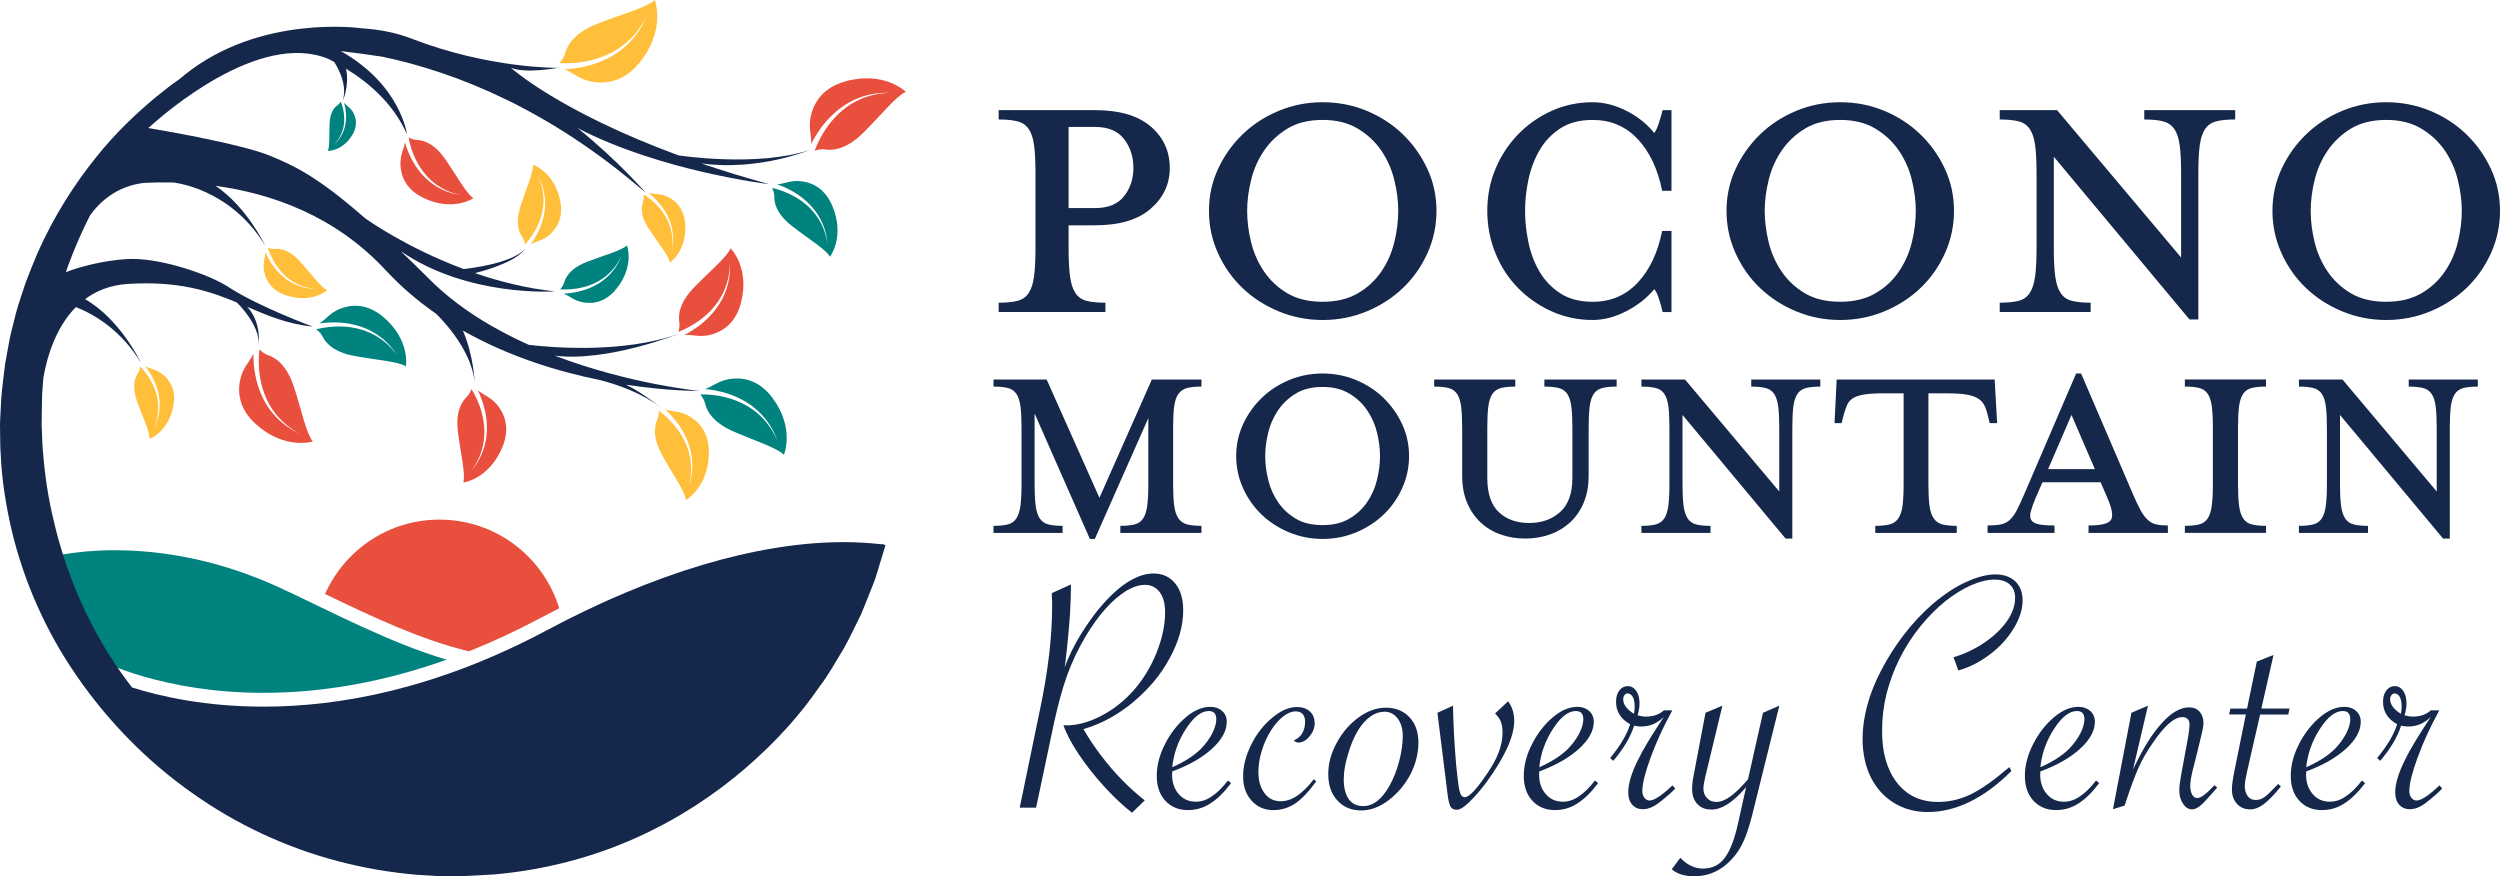 <?xml version="1.0" encoding="utf-8"?>
<!-- Generator: Adobe Illustrator 21.0.0, SVG Export Plug-In . SVG Version: 6.00 Build 0)  -->
<svg version="1.1" id="Layer_1" xmlns="http://www.w3.org/2000/svg" xmlns:xlink="http://www.w3.org/1999/xlink" x="0px" y="0px"
	 viewBox="0 0 171.182 60" style="enable-background:new 0 0 171.182 60;" xml:space="preserve">
<style type="text/css">
	.st0{fill:#15284B;}
	.st1{fill:#00837E;}
	.st2{fill:#E94F3D;}
	.st3{fill:#FFBF3B;}
</style>
<g>
	<g>
		<g>
			<path class="st0" d="M73.266,18.908c0.064,0.49,0.186,0.873,0.367,1.149
				c0.181,0.276,0.436,0.458,0.766,0.542c0.33,0.085,0.761,0.128,1.293,0.128
				v0.638h-7.311v-0.638c0.532,0,0.963-0.043,1.293-0.128
				c0.33-0.085,0.585-0.266,0.766-0.542c0.181-0.276,0.303-0.66,0.367-1.149
				c0.064-0.49,0.096-1.128,0.096-1.916v-5.108c0-0.808-0.032-1.452-0.096-1.931
				c-0.064-0.479-0.187-0.851-0.367-1.117c-0.181-0.266-0.436-0.441-0.766-0.527
				c-0.33-0.085-0.761-0.128-1.293-0.128V7.542h6.608
				c1.66,0,2.927,0.372,3.8,1.117c0.872,0.745,1.309,1.692,1.309,2.841
				c0,1.107-0.436,2.038-1.309,2.794c-0.873,0.756-2.139,1.133-3.8,1.133h-1.819
				v1.565C73.17,17.78,73.202,18.419,73.266,18.908z M76.969,9.522
				c-0.426-0.554-1.085-0.83-1.98-0.83h-1.819v5.555h1.819
				c0.894,0,1.554-0.272,1.98-0.815c0.425-0.542,0.638-1.186,0.638-1.931
				C77.608,10.735,77.395,10.076,76.969,9.522z"/>
			<path class="st0" d="M97.737,17.344c-0.415,0.916-0.973,1.708-1.676,2.379
				c-0.702,0.67-1.527,1.203-2.474,1.597c-0.947,0.393-1.953,0.591-3.017,0.591
				c-1.065,0-2.07-0.198-3.017-0.591c-0.947-0.394-1.772-0.926-2.474-1.597
				c-0.702-0.67-1.261-1.463-1.676-2.379c-0.415-0.915-0.622-1.884-0.622-2.905
				s0.208-1.979,0.622-2.873c0.415-0.894,0.974-1.681,1.676-2.362
				c0.702-0.681,1.527-1.218,2.474-1.613C88.499,7.197,89.505,7,90.57,7
				c1.064,0,2.07,0.197,3.017,0.59c0.947,0.395,1.772,0.932,2.474,1.613
				c0.703,0.681,1.261,1.468,1.676,2.362c0.415,0.894,0.623,1.852,0.623,2.873
				S98.152,16.429,97.737,17.344z M95.47,12.315
				c-0.181-0.734-0.479-1.405-0.894-2.011c-0.415-0.606-0.953-1.107-1.612-1.501
				c-0.66-0.394-1.458-0.591-2.395-0.591c-0.958,0-1.762,0.197-2.411,0.591
				c-0.649,0.394-1.181,0.894-1.596,1.501c-0.415,0.606-0.713,1.277-0.894,2.011
				c-0.181,0.734-0.272,1.442-0.272,2.123c0,0.702,0.09,1.421,0.272,2.155
				c0.181,0.734,0.479,1.405,0.894,2.011s0.947,1.102,1.596,1.485
				c0.649,0.382,1.453,0.574,2.411,0.574c0.936,0,1.734-0.192,2.395-0.574
				c0.659-0.383,1.197-0.879,1.612-1.485c0.415-0.606,0.713-1.277,0.894-2.011
				c0.181-0.734,0.271-1.453,0.271-2.155
				C95.741,13.757,95.651,13.049,95.47,12.315z"/>
			<path class="st0" d="M113.844,21.366c-0.064-0.298-0.149-0.606-0.256-0.925
				c-0.107-0.32-0.213-0.532-0.319-0.639c-0.49,0.596-1.123,1.097-1.9,1.501
				c-0.777,0.404-1.548,0.607-2.315,0.607c-1.001,0-1.937-0.198-2.809-0.591
				c-0.873-0.394-1.639-0.926-2.299-1.597c-0.66-0.67-1.176-1.463-1.548-2.379
				c-0.372-0.915-0.559-1.884-0.559-2.905s0.186-1.979,0.559-2.873
				c0.372-0.894,0.889-1.681,1.548-2.362c0.66-0.681,1.426-1.218,2.299-1.613
				C107.117,7.197,108.054,7,109.054,7c0.766,0,1.538,0.197,2.315,0.59
				c0.777,0.395,1.41,0.9,1.9,1.517c0.106-0.128,0.213-0.356,0.319-0.687
				c0.106-0.33,0.192-0.623,0.256-0.878h0.606v5.523h-0.638
				c-0.298-1.49-0.857-2.671-1.676-3.544c-0.82-0.873-1.846-1.309-3.081-1.309
				c-0.894,0-1.639,0.197-2.235,0.591c-0.596,0.394-1.07,0.899-1.421,1.516
				c-0.351,0.618-0.601,1.288-0.75,2.012c-0.149,0.724-0.223,1.426-0.223,2.107
				c0,0.682,0.074,1.389,0.223,2.123c0.149,0.734,0.399,1.405,0.75,2.011
				c0.351,0.607,0.825,1.107,1.421,1.501c0.595,0.394,1.341,0.591,2.235,0.591
				c1.234,0,2.261-0.436,3.081-1.309c0.819-0.873,1.378-2.054,1.676-3.544h0.638
				v5.555H113.844z"/>
			<path class="st0" d="M133.175,17.344c-0.415,0.916-0.973,1.708-1.675,2.379
				c-0.702,0.67-1.528,1.203-2.475,1.597c-0.948,0.393-1.954,0.591-3.017,0.591
				c-1.065,0-2.07-0.198-3.017-0.591c-0.947-0.394-1.772-0.926-2.474-1.597
				c-0.702-0.67-1.261-1.463-1.676-2.379c-0.415-0.915-0.622-1.884-0.622-2.905
				s0.208-1.979,0.622-2.873c0.415-0.894,0.974-1.681,1.676-2.362
				c0.702-0.681,1.527-1.218,2.474-1.613C123.937,7.197,124.943,7,126.007,7
				c1.064,0,2.07,0.197,3.017,0.59c0.947,0.395,1.772,0.932,2.475,1.613
				c0.702,0.681,1.26,1.468,1.675,2.362c0.415,0.894,0.622,1.852,0.622,2.873
				S133.59,16.429,133.175,17.344z M130.909,12.315
				c-0.182-0.734-0.479-1.405-0.894-2.011c-0.415-0.606-0.953-1.107-1.612-1.501
				c-0.66-0.394-1.458-0.591-2.395-0.591c-0.958,0-1.762,0.197-2.411,0.591
				c-0.649,0.394-1.181,0.894-1.596,1.501c-0.415,0.606-0.713,1.277-0.894,2.011
				c-0.181,0.734-0.272,1.442-0.272,2.123c0,0.702,0.09,1.421,0.272,2.155
				c0.181,0.734,0.479,1.405,0.894,2.011s0.947,1.102,1.596,1.485
				c0.649,0.382,1.453,0.574,2.411,0.574c0.937,0,1.735-0.192,2.395-0.574
				c0.66-0.383,1.197-0.879,1.612-1.485s0.712-1.277,0.894-2.011
				c0.18-0.734,0.271-1.453,0.271-2.155
				C131.179,13.757,131.089,13.049,130.909,12.315z"/>
			<path class="st0" d="M139.352,9.953c-0.064-0.479-0.186-0.851-0.367-1.117
				c-0.181-0.266-0.436-0.441-0.766-0.527c-0.331-0.085-0.761-0.128-1.293-0.128
				V7.542h3.927l8.493,10.089v-5.747c0-0.808-0.032-1.452-0.096-1.931
				c-0.064-0.479-0.186-0.851-0.368-1.117c-0.18-0.266-0.436-0.441-0.765-0.527
				c-0.331-0.085-0.761-0.128-1.293-0.128V7.542h6.226v0.638
				c-0.532,0-0.964,0.043-1.293,0.128c-0.331,0.085-0.586,0.261-0.766,0.527
				c-0.181,0.267-0.304,0.638-0.368,1.117c-0.064,0.479-0.096,1.123-0.096,1.931
				v9.993h-0.606l-9.29-11.143v6.258c0,0.788,0.032,1.426,0.095,1.916
				c0.064,0.49,0.186,0.873,0.368,1.149c0.181,0.276,0.436,0.458,0.766,0.542
				c0.33,0.085,0.761,0.128,1.293,0.128v0.638h-6.226v-0.638
				c0.532,0,0.962-0.043,1.293-0.128c0.33-0.085,0.585-0.266,0.766-0.542
				c0.18-0.276,0.303-0.66,0.367-1.149c0.064-0.49,0.096-1.128,0.096-1.916
				v-5.108C139.448,11.076,139.416,10.432,139.352,9.953z"/>
			<path class="st0" d="M170.56,17.344c-0.415,0.916-0.974,1.708-1.676,2.379
				c-0.702,0.67-1.528,1.203-2.475,1.597c-0.948,0.393-1.953,0.591-3.017,0.591
				c-1.065,0-2.07-0.198-3.017-0.591c-0.948-0.394-1.772-0.926-2.475-1.597
				c-0.702-0.67-1.261-1.463-1.676-2.379c-0.415-0.915-0.623-1.884-0.623-2.905
				s0.208-1.979,0.623-2.873s0.974-1.681,1.676-2.362
				c0.702-0.681,1.527-1.218,2.475-1.613C161.323,7.197,162.328,7,163.393,7
				c1.064,0,2.069,0.197,3.017,0.59c0.947,0.395,1.772,0.932,2.475,1.613
				c0.702,0.681,1.261,1.468,1.676,2.362c0.414,0.894,0.622,1.852,0.622,2.873
				S170.975,16.429,170.56,17.344z M168.293,12.315
				c-0.181-0.734-0.479-1.405-0.894-2.011c-0.415-0.606-0.953-1.107-1.612-1.501
				c-0.66-0.394-1.458-0.591-2.394-0.591c-0.957,0-1.762,0.197-2.411,0.591
				c-0.65,0.394-1.181,0.894-1.597,1.501c-0.414,0.606-0.713,1.277-0.893,2.011
				c-0.181,0.734-0.272,1.442-0.272,2.123c0,0.702,0.09,1.421,0.272,2.155
				c0.181,0.734,0.479,1.405,0.893,2.011c0.415,0.606,0.947,1.102,1.597,1.485
				c0.649,0.382,1.453,0.574,2.411,0.574c0.936,0,1.734-0.192,2.394-0.574
				c0.66-0.383,1.197-0.879,1.612-1.485s0.713-1.277,0.894-2.011
				c0.18-0.734,0.272-1.453,0.272-2.155
				C168.565,13.757,168.474,13.049,168.293,12.315z"/>
			<path class="st0" d="M70.842,33.166c0,0.598,0.024,1.083,0.073,1.456
				c0.048,0.372,0.142,0.663,0.279,0.873s0.331,0.348,0.582,0.412
				c0.251,0.065,0.578,0.098,0.983,0.098v0.485h-4.73v-0.485
				c0.404,0,0.731-0.033,0.983-0.098c0.25-0.064,0.444-0.202,0.582-0.412
				c0.137-0.21,0.23-0.501,0.279-0.873c0.048-0.372,0.073-0.857,0.073-1.456
				v-3.882c0-0.614-0.024-1.104-0.073-1.467c-0.049-0.364-0.142-0.647-0.279-0.849
				c-0.138-0.202-0.332-0.336-0.582-0.4c-0.251-0.064-0.578-0.097-0.983-0.097
				v-0.485h3.638l3.614,8.101l3.59-8.101h3.396v0.485
				c-0.404,0-0.732,0.033-0.982,0.097c-0.251,0.065-0.449,0.199-0.594,0.4
				c-0.146,0.203-0.242,0.485-0.291,0.849c-0.049,0.363-0.073,0.853-0.073,1.467
				v3.882c0,0.598,0.024,1.083,0.073,1.456c0.048,0.372,0.145,0.663,0.291,0.873
				c0.146,0.21,0.343,0.348,0.594,0.412c0.25,0.065,0.578,0.098,0.982,0.098
				v0.485h-5.555v-0.485c0.404,0,0.731-0.033,0.983-0.098
				c0.25-0.064,0.444-0.202,0.582-0.412c0.137-0.21,0.23-0.501,0.279-0.873
				c0.048-0.372,0.073-0.857,0.073-1.456v-4.536l-3.663,8.272h-0.34l-3.784-8.587
				V33.166z"/>
			<path class="st0" d="M96.009,33.433c-0.315,0.696-0.74,1.298-1.274,1.807
				c-0.534,0.51-1.161,0.914-1.88,1.213c-0.72,0.299-1.484,0.449-2.292,0.449
				c-0.809,0-1.573-0.15-2.292-0.449c-0.72-0.299-1.346-0.704-1.88-1.213
				c-0.534-0.509-0.958-1.111-1.273-1.807c-0.315-0.695-0.473-1.431-0.473-2.207
				c0-0.777,0.158-1.504,0.473-2.183c0.315-0.679,0.74-1.277,1.273-1.795
				c0.534-0.518,1.16-0.925,1.88-1.225c0.719-0.299,1.483-0.449,2.292-0.449
				c0.809,0,1.572,0.15,2.292,0.449c0.719,0.299,1.346,0.707,1.88,1.225
				c0.534,0.518,0.958,1.116,1.274,1.795c0.315,0.679,0.473,1.406,0.473,2.183
				C96.482,32.002,96.324,32.738,96.009,33.433z M94.286,29.613
				c-0.137-0.558-0.363-1.067-0.679-1.529c-0.315-0.461-0.724-0.841-1.225-1.14
				c-0.501-0.299-1.108-0.448-1.819-0.448c-0.728,0-1.338,0.149-1.831,0.448
				c-0.494,0.299-0.898,0.679-1.213,1.14c-0.315,0.461-0.542,0.971-0.679,1.529
				c-0.137,0.557-0.206,1.095-0.206,1.613c0,0.533,0.069,1.079,0.206,1.637
				c0.137,0.558,0.364,1.067,0.679,1.529c0.315,0.46,0.719,0.837,1.213,1.127
				c0.493,0.291,1.104,0.437,1.831,0.437c0.711,0,1.318-0.146,1.819-0.437
				c0.501-0.29,0.909-0.667,1.225-1.127c0.315-0.461,0.542-0.971,0.679-1.529
				c0.137-0.558,0.206-1.104,0.206-1.637
				C94.492,30.708,94.423,30.17,94.286,29.613z"/>
			<path class="st0" d="M102.631,35.07c0.525,0.494,1.216,0.74,2.074,0.74
				c0.857,0,1.565-0.25,2.123-0.752c0.558-0.501,0.837-1.277,0.837-2.328v-3.445
				c0-0.614-0.024-1.104-0.073-1.467c-0.049-0.364-0.142-0.647-0.279-0.849
				c-0.138-0.202-0.332-0.336-0.583-0.4c-0.251-0.064-0.578-0.097-0.982-0.097
				v-0.485h4.948v0.485c-0.404,0-0.732,0.033-0.983,0.097
				c-0.251,0.065-0.445,0.199-0.582,0.4c-0.137,0.203-0.231,0.485-0.279,0.849
				c-0.048,0.363-0.073,0.853-0.073,1.467v3.275c0,0.711-0.113,1.334-0.34,1.867
				s-0.538,0.982-0.934,1.346c-0.397,0.363-0.857,0.639-1.383,0.825
				c-0.526,0.185-1.088,0.279-1.686,0.279c-0.599,0-1.161-0.094-1.686-0.279
				s-0.982-0.461-1.37-0.825c-0.388-0.364-0.696-0.813-0.922-1.346
				c-0.227-0.533-0.34-1.156-0.34-1.867v-3.275c0-0.614-0.024-1.104-0.073-1.467
				c-0.049-0.364-0.142-0.647-0.279-0.849c-0.138-0.202-0.332-0.336-0.583-0.4
				c-0.251-0.064-0.578-0.097-0.982-0.097v-0.485h5.555v0.485
				c-0.404,0-0.732,0.033-0.983,0.097c-0.251,0.065-0.445,0.199-0.582,0.4
				c-0.137,0.203-0.23,0.485-0.279,0.849c-0.048,0.363-0.073,0.853-0.073,1.467
				v3.445C101.842,33.797,102.105,34.578,102.631,35.07z"/>
			<path class="st0" d="M114.238,27.818c-0.049-0.364-0.142-0.647-0.279-0.849
				c-0.138-0.202-0.332-0.336-0.582-0.4c-0.251-0.064-0.578-0.097-0.983-0.097
				v-0.485h2.984l6.452,7.665v-4.367c0-0.614-0.024-1.104-0.073-1.467
				c-0.049-0.364-0.142-0.647-0.279-0.849c-0.138-0.202-0.332-0.336-0.583-0.4
				c-0.251-0.064-0.578-0.097-0.982-0.097v-0.485h4.73v0.485
				c-0.404,0-0.732,0.033-0.983,0.097c-0.251,0.065-0.445,0.199-0.582,0.4
				c-0.137,0.203-0.231,0.485-0.279,0.849c-0.048,0.363-0.073,0.853-0.073,1.467
				v7.593h-0.461l-7.059-8.466v4.755c0,0.598,0.024,1.083,0.073,1.456
				c0.048,0.372,0.142,0.663,0.279,0.873s0.331,0.348,0.582,0.412
				c0.251,0.065,0.578,0.098,0.983,0.098v0.485h-4.73v-0.485
				c0.404,0,0.731-0.033,0.983-0.098c0.25-0.064,0.444-0.202,0.582-0.412
				c0.137-0.21,0.23-0.501,0.279-0.873c0.048-0.372,0.073-0.857,0.073-1.456
				v-3.882C114.31,28.671,114.286,28.181,114.238,27.818z"/>
			<path class="st0" d="M128.937,26.933c-0.55,0-0.99,0.028-1.322,0.085
				c-0.331,0.057-0.587,0.146-0.764,0.267c-0.178,0.121-0.308,0.279-0.388,0.473
				c-0.081,0.194-0.162,0.436-0.242,0.728l-0.121,0.485h-0.485l0.146-2.983h10.819
				l0.17,2.983h-0.51l-0.121-0.485c-0.065-0.291-0.145-0.534-0.243-0.728
				c-0.097-0.194-0.242-0.352-0.436-0.473c-0.194-0.121-0.457-0.21-0.788-0.267
				s-0.78-0.085-1.346-0.085h-1.262v6.234c0,0.598,0.025,1.083,0.073,1.456
				c0.048,0.372,0.145,0.663,0.291,0.873c0.145,0.21,0.343,0.348,0.594,0.412
				c0.25,0.065,0.578,0.098,0.982,0.098v0.485h-5.578v-0.485
				c0.404,0,0.731-0.033,0.982-0.098c0.251-0.064,0.449-0.202,0.594-0.412
				c0.146-0.21,0.243-0.501,0.291-0.873c0.048-0.372,0.073-0.857,0.073-1.456
				v-6.234H128.937z"/>
			<path class="st0" d="M139.368,34.136c-0.146,0.356-0.251,0.651-0.315,0.885
				c-0.065,0.235-0.057,0.425,0.024,0.57c0.08,0.146,0.246,0.247,0.497,0.304
				s0.619,0.085,1.104,0.085v0.51h-4.584v-0.51c0.372,0,0.674-0.024,0.909-0.073
				c0.235-0.048,0.437-0.149,0.606-0.303c0.17-0.153,0.328-0.368,0.473-0.643
				c0.145-0.274,0.315-0.638,0.51-1.091l3.566-8.296h0.34l3.566,8.296
				c0.194,0.453,0.368,0.817,0.521,1.091c0.153,0.276,0.316,0.49,0.486,0.643
				c0.169,0.153,0.359,0.254,0.569,0.303c0.21,0.049,0.477,0.073,0.801,0.073
				v0.51h-5.433v-0.51c0.873,0,1.386-0.129,1.54-0.388
				c0.153-0.258,0.076-0.743-0.231-1.456l-0.485-1.116h-3.978L139.368,34.136z
				 M141.841,28.412l-1.601,3.711h3.202L141.841,28.412z"/>
			<path class="st0" d="M149.604,36.489v-0.485c0.404,0,0.732-0.033,0.982-0.098
				c0.251-0.064,0.445-0.202,0.583-0.412c0.137-0.21,0.231-0.501,0.279-0.873
				c0.048-0.372,0.073-0.857,0.073-1.456v-3.882c0-0.614-0.025-1.104-0.073-1.467
				c-0.048-0.364-0.142-0.647-0.279-0.849c-0.138-0.202-0.331-0.336-0.583-0.4
				c-0.25-0.064-0.578-0.097-0.982-0.097v-0.485h5.555v0.485
				c-0.404,0-0.732,0.033-0.982,0.097c-0.251,0.065-0.445,0.199-0.583,0.4
				c-0.137,0.203-0.231,0.485-0.279,0.849c-0.048,0.363-0.072,0.853-0.072,1.467
				v3.882c0,0.598,0.024,1.083,0.072,1.456c0.048,0.372,0.142,0.663,0.279,0.873
				c0.138,0.21,0.331,0.348,0.583,0.412c0.25,0.065,0.578,0.098,0.982,0.098
				v0.485H149.604z"/>
			<path class="st0" d="M159.257,27.818c-0.048-0.364-0.142-0.647-0.279-0.849
				c-0.138-0.202-0.331-0.336-0.583-0.4c-0.25-0.064-0.578-0.097-0.982-0.097
				v-0.485h2.983l6.452,7.665v-4.367c0-0.614-0.024-1.104-0.072-1.467
				c-0.048-0.364-0.142-0.647-0.279-0.849c-0.138-0.202-0.331-0.336-0.583-0.4
				c-0.251-0.064-0.578-0.097-0.982-0.097v-0.485h4.73v0.485
				c-0.404,0-0.732,0.033-0.982,0.097c-0.251,0.065-0.446,0.199-0.583,0.4
				c-0.138,0.203-0.231,0.485-0.279,0.849c-0.048,0.363-0.073,0.853-0.073,1.467
				v7.593h-0.46l-7.059-8.466v4.755c0,0.598,0.025,1.083,0.073,1.456
				c0.048,0.372,0.141,0.663,0.279,0.873c0.137,0.21,0.331,0.348,0.583,0.412
				c0.25,0.065,0.578,0.098,0.982,0.098v0.485h-4.73v-0.485
				c0.404,0,0.732-0.033,0.982-0.098c0.251-0.064,0.445-0.202,0.583-0.412
				c0.137-0.21,0.231-0.501,0.279-0.873c0.048-0.372,0.073-0.857,0.073-1.456
				v-3.882C159.33,28.671,159.306,28.181,159.257,27.818z"/>
		</g>
		<g>
			<path class="st0" d="M70.944,55.303h-1.121l1.419-6.867
				c0.532-2.567,0.799-4.86,0.799-6.879v-0.358
				c-0.008-0.056-0.012-0.155-0.012-0.298l-0.011-0.286l1.311-0.596v0.203
				c0,0.478-0.02,1.066-0.06,1.765c-0.071,1.065-0.179,2.194-0.322,3.386
				l-0.048,0.333c0.365-1.009,0.914-2.038,1.645-3.087
				c0.446-0.651,0.942-1.252,1.49-1.8c0.532-0.524,1.045-0.914,1.538-1.168
				c0.492-0.254,0.962-0.382,1.407-0.382c0.628,0,1.124,0.226,1.49,0.679
				c0.365,0.446,0.548,1.058,0.548,1.836c0,1.073-0.314,2.178-0.942,3.314
				c-0.309,0.573-0.671,1.103-1.085,1.592c-0.414,0.489-0.894,0.964-1.442,1.425
				c-1.049,0.858-2.17,1.462-3.362,1.812c0.382,0.652,0.795,1.268,1.24,1.848
				c0.469,0.613,0.938,1.157,1.407,1.634c0.517,0.525,1.033,0.989,1.55,1.395
				l-0.871,0.847c-0.628-0.493-1.272-1.101-1.931-1.824
				c-0.651-0.715-1.224-1.442-1.716-2.182c-0.5-0.747-0.851-1.411-1.049-1.991
				c0.04,0.008,0.112,0.012,0.215,0.012c0.747,0,1.542-0.219,2.384-0.656
				c0.834-0.436,1.578-1.025,2.229-1.764c0.651-0.747,1.168-1.602,1.55-2.563
				c0.39-0.978,0.584-1.896,0.584-2.754c0-0.596-0.123-1.057-0.369-1.382
				c-0.247-0.334-0.584-0.501-1.013-0.501c-0.406,0-0.843,0.144-1.312,0.43
				c-0.493,0.318-0.953,0.719-1.382,1.204c-0.437,0.477-0.898,1.117-1.383,1.92
				c-0.509,0.866-0.926,1.748-1.252,2.646c-0.318,0.89-0.615,1.972-0.893,3.243
				L70.944,55.303z"/>
			<path class="st0" d="M84.082,53.443l0.214,0.179c-0.477,0.636-0.957,1.104-1.442,1.406
				c-0.461,0.295-0.966,0.441-1.514,0.441c-0.636,0-1.153-0.215-1.55-0.644
				c-0.39-0.421-0.584-0.989-0.584-1.705c0-0.715,0.19-1.442,0.572-2.182
				c0.366-0.723,0.839-1.331,1.419-1.824c0.564-0.477,1.125-0.715,1.681-0.715
				c0.326,0,0.596,0.096,0.811,0.286c0.207,0.191,0.31,0.437,0.31,0.739
				c0,0.612-0.334,1.224-1.002,1.836c-0.675,0.619-1.585,1.14-2.73,1.561
				c-0.008,0.04-0.012,0.112-0.012,0.215c0,0.541,0.151,0.985,0.454,1.335
				c0.302,0.35,0.691,0.524,1.168,0.524c0.381,0,0.743-0.119,1.085-0.357
				C83.319,54.309,83.692,53.943,84.082,53.443z M80.267,52.536
				c0.843-0.373,1.502-0.798,1.979-1.275c0.318-0.334,0.568-0.676,0.751-1.026
				c0.191-0.373,0.286-0.703,0.286-0.989c0-0.373-0.171-0.56-0.513-0.56
				c-0.517,0-1.037,0.405-1.561,1.216C80.676,50.72,80.362,51.599,80.267,52.536z"/>
			<path class="st0" d="M89.959,53.359l0.167,0.143c-0.5,0.692-0.969,1.189-1.406,1.491
				c-0.461,0.318-0.97,0.477-1.526,0.477c-0.612,0-1.108-0.215-1.49-0.644
				c-0.39-0.421-0.584-0.977-0.584-1.669c0-0.707,0.186-1.434,0.56-2.182
				c0.358-0.723,0.839-1.335,1.442-1.836c0.58-0.485,1.14-0.727,1.681-0.727
				c0.365,0,0.66,0.099,0.882,0.298c0.222,0.199,0.334,0.473,0.334,0.823
				c0,0.31-0.116,0.604-0.346,0.882c-0.238,0.286-0.492,0.429-0.763,0.429
				c-0.119,0-0.226-0.048-0.322-0.143c0.517-0.231,0.775-0.66,0.775-1.288
				c0-0.214-0.056-0.389-0.167-0.524c-0.119-0.119-0.274-0.179-0.465-0.179
				c-0.286,0-0.58,0.119-0.882,0.358c-0.302,0.239-0.584,0.569-0.846,0.989
				c-0.263,0.429-0.465,0.882-0.609,1.36c-0.151,0.477-0.226,0.966-0.226,1.466
				c0,0.58,0.139,1.057,0.418,1.43c0.27,0.366,0.636,0.549,1.097,0.549
				c0.389,0,0.766-0.123,1.132-0.37C89.196,54.23,89.578,53.852,89.959,53.359z"/>
			<path class="st0" d="M90.949,53.001c0-0.723,0.194-1.438,0.584-2.146
				c0.389-0.715,0.886-1.291,1.49-1.729c0.612-0.446,1.236-0.668,1.871-0.668
				c0.668,0,1.209,0.219,1.621,0.656c0.405,0.437,0.608,1.01,0.608,1.717
				c0,0.755-0.186,1.494-0.56,2.217c-0.382,0.708-0.879,1.292-1.491,1.753
				c-0.612,0.461-1.236,0.692-1.871,0.692c-0.676,0-1.22-0.231-1.634-0.692
				C91.155,54.357,90.949,53.757,90.949,53.001z M96.051,50.378
				c0-0.468-0.116-0.862-0.346-1.18c-0.238-0.31-0.541-0.465-0.906-0.465
				c-0.334,0-0.651,0.107-0.953,0.322c-0.318,0.222-0.601,0.536-0.847,0.941
				c-0.295,0.485-0.528,1.042-0.703,1.67c-0.191,0.628-0.286,1.192-0.286,1.693
				c0,0.58,0.115,1.033,0.345,1.36c0.222,0.318,0.552,0.477,0.989,0.477
				c0.692,0,1.3-0.481,1.824-1.442c0.271-0.485,0.485-1.038,0.644-1.657
				C95.972,51.475,96.051,50.903,96.051,50.378z"/>
			<path class="st0" d="M99.116,54.361l-0.692-5.556l1.073-0.488v0.309
				c0.024,1.105,0.091,2.325,0.203,3.66c0.055,0.588,0.111,1.081,0.167,1.478
				c0.048,0.326,0.103,0.545,0.167,0.656c0.063,0.112,0.151,0.167,0.262,0.167
				c0.302,0,0.827-0.56,1.574-1.681c0.676-0.985,1.013-1.895,1.013-2.731
				c0-0.294-0.035-0.54-0.107-0.738c-0.072-0.191-0.207-0.386-0.405-0.584
				l0.893-0.835c0.278,0.374,0.418,0.819,0.418,1.336
				c0,1.057-0.628,2.452-1.884,4.184c-0.373,0.509-0.779,0.978-1.216,1.407
				c-0.222,0.199-0.382,0.326-0.477,0.382c-0.127,0.079-0.25,0.119-0.37,0.119
				c-0.199,0-0.337-0.075-0.417-0.226C99.231,55.052,99.163,54.766,99.116,54.361z"/>
			<path class="st0" d="M109.213,53.443l0.214,0.179c-0.477,0.636-0.957,1.104-1.442,1.406
				c-0.461,0.295-0.966,0.441-1.514,0.441c-0.636,0-1.153-0.215-1.55-0.644
				c-0.39-0.421-0.584-0.989-0.584-1.705c0-0.715,0.19-1.442,0.572-2.182
				c0.366-0.723,0.839-1.331,1.419-1.824c0.564-0.477,1.125-0.715,1.681-0.715
				c0.326,0,0.596,0.096,0.811,0.286c0.207,0.191,0.31,0.437,0.31,0.739
				c0,0.612-0.334,1.224-1.002,1.836c-0.675,0.619-1.585,1.14-2.73,1.561
				c-0.008,0.04-0.012,0.112-0.012,0.215c0,0.541,0.151,0.985,0.454,1.335
				c0.302,0.35,0.691,0.524,1.168,0.524c0.381,0,0.743-0.119,1.085-0.357
				C108.45,54.309,108.823,53.943,109.213,53.443z M105.398,52.536
				c0.843-0.373,1.502-0.798,1.979-1.275c0.318-0.334,0.568-0.676,0.751-1.026
				c0.191-0.373,0.286-0.703,0.286-0.989c0-0.373-0.171-0.56-0.513-0.56
				c-0.517,0-1.037,0.405-1.561,1.216C105.807,50.72,105.493,51.599,105.398,52.536z"
				/>
			<path class="st0" d="M110.464,52.096l-0.214-0.191c0.691-0.834,1.148-1.605,1.371-2.313
				c-0.644-0.358-0.966-0.87-0.966-1.538c0-0.318,0.075-0.576,0.226-0.775
				c0.151-0.199,0.341-0.298,0.572-0.298c0.239,0,0.433,0.107,0.584,0.322
				c0.151,0.222,0.226,0.509,0.226,0.858c0,0.238-0.043,0.513-0.13,0.822
				c0.199,0.056,0.393,0.084,0.583,0.084c0.493,0,0.898-0.143,1.217-0.429h0.572
				l-0.084,0.167c-0.564,1.034-1.033,2.063-1.406,3.088
				c-0.374,1.025-0.56,1.785-0.56,2.277c0,0.183,0.048,0.334,0.143,0.453
				c0.095,0.127,0.211,0.191,0.346,0.191c0.326,0,0.85-0.346,1.574-1.037
				l0.19,0.214c-0.199,0.222-0.545,0.529-1.037,0.918
				c-0.414,0.334-0.807,0.5-1.181,0.5c-0.302,0-0.544-0.103-0.727-0.309
				c-0.183-0.207-0.274-0.489-0.274-0.847c0-0.596,0.231-1.351,0.692-2.265
				c0.143-0.302,0.358-0.692,0.643-1.168c0.159-0.27,0.489-0.791,0.989-1.561
				l0.12-0.167c-0.263,0.239-0.513,0.405-0.752,0.5
				c-0.238,0.103-0.517,0.155-0.834,0.155c-0.127,0-0.278-0.02-0.453-0.059
				C111.641,50.474,111.164,51.277,110.464,52.096z M111.883,48.877
				c0.032-0.183,0.048-0.35,0.048-0.501c0-0.278-0.043-0.496-0.13-0.656
				c-0.096-0.159-0.215-0.239-0.358-0.239c-0.071,0-0.139,0.036-0.203,0.107
				c-0.064,0.088-0.096,0.183-0.096,0.286
				C111.144,48.241,111.391,48.575,111.883,48.877z"/>
			<path class="st0" d="M114.47,59.522l0.584-0.787c0.469,0.493,0.989,0.739,1.562,0.739
				c0.62,0,1.113-0.242,1.478-0.727c0.373-0.5,0.679-1.296,0.918-2.384
				l0.548-2.468c-0.866,1.026-1.657,1.538-2.373,1.538
				c-0.413,0-0.735-0.127-0.966-0.382c-0.238-0.254-0.357-0.596-0.357-1.025
				c0-0.286,0.035-0.601,0.107-0.942l0.811-4.28l1.157-0.488l-1.157,4.804
				c-0.095,0.39-0.143,0.68-0.143,0.871c0,0.271,0.084,0.489,0.25,0.656
				c0.151,0.176,0.366,0.263,0.644,0.263c0.294,0,0.619-0.131,0.977-0.393
				c0.326-0.239,0.72-0.624,1.181-1.157l1.025-4.554l1.121-0.488l-1.74,7.01
				c-0.183,0.779-0.377,1.438-0.584,1.979c-0.191,0.477-0.409,0.874-0.656,1.192
				C118.087,59.499,117.136,60,116.008,60C115.349,60,114.836,59.841,114.47,59.522z"/>
			<path class="st0" d="M134.094,45.908l-0.334-0.906c0.739-0.214,1.438-0.544,2.099-0.989
				c0.651-0.437,1.172-0.93,1.561-1.478c0.373-0.54,0.56-1.072,0.56-1.597
				c0-0.389-0.123-0.695-0.369-0.918c-0.247-0.222-0.584-0.333-1.013-0.333
				c-0.501,0-1.049,0.13-1.646,0.393c-0.572,0.254-1.16,0.62-1.764,1.097
				c-0.564,0.453-1.125,1.017-1.681,1.693c-0.572,0.707-1.057,1.463-1.455,2.265
				c-0.373,0.755-0.667,1.554-0.882,2.397c-0.199,0.802-0.298,1.649-0.298,2.539
				c0,1.478,0.341,2.654,1.025,3.529c0.683,0.874,1.618,1.311,2.802,1.311
				c0.771,0,1.514-0.171,2.229-0.513c0.715-0.35,1.538-0.921,2.468-1.716
				l0.191-0.155l0.143,0.263c-0.938,0.938-1.888,1.641-2.85,2.109
				c-0.962,0.469-1.923,0.704-2.885,0.704c-0.866,0-1.642-0.211-2.325-0.632
				c-0.675-0.422-1.2-1.006-1.574-1.753c-0.373-0.763-0.56-1.642-0.56-2.635
				c0-0.731,0.107-1.494,0.322-2.288c0.206-0.779,0.528-1.586,0.966-2.42
				c0.421-0.811,0.921-1.597,1.501-2.36c0.612-0.811,1.292-1.538,2.039-2.182
				c0.771-0.651,1.522-1.145,2.253-1.478c0.763-0.35,1.435-0.524,2.015-0.524
				c0.564,0,1.017,0.159,1.36,0.477c0.333,0.318,0.5,0.755,0.5,1.311
				c0,0.612-0.203,1.248-0.608,1.908c-0.414,0.683-0.954,1.276-1.621,1.776
				C135.58,45.323,134.857,45.693,134.094,45.908z"/>
			<path class="st0" d="M143.525,53.443l0.214,0.179c-0.477,0.636-0.957,1.104-1.442,1.406
				c-0.461,0.295-0.966,0.441-1.514,0.441c-0.636,0-1.153-0.215-1.55-0.644
				c-0.39-0.421-0.584-0.989-0.584-1.705c0-0.715,0.19-1.442,0.572-2.182
				c0.366-0.723,0.839-1.331,1.419-1.824c0.564-0.477,1.125-0.715,1.681-0.715
				c0.326,0,0.596,0.096,0.811,0.286c0.207,0.191,0.31,0.437,0.31,0.739
				c0,0.612-0.334,1.224-1.002,1.836c-0.675,0.619-1.585,1.14-2.73,1.561
				c-0.008,0.04-0.012,0.112-0.012,0.215c0,0.541,0.151,0.985,0.454,1.335
				c0.302,0.35,0.691,0.524,1.168,0.524c0.381,0,0.743-0.119,1.085-0.357
				C142.762,54.309,143.135,53.943,143.525,53.443z M139.71,52.536
				c0.843-0.373,1.502-0.798,1.979-1.275c0.318-0.334,0.568-0.676,0.751-1.026
				c0.191-0.373,0.286-0.703,0.286-0.989c0-0.373-0.171-0.56-0.513-0.56
				c-0.517,0-1.037,0.405-1.561,1.216C140.119,50.72,139.805,51.599,139.71,52.536z"
				/>
			<path class="st0" d="M145.48,55.159l-0.799,0.25l1.264-6.605l1.133-0.488l-1.026,4.375
				c0.35-0.739,0.682-1.36,0.995-1.866c0.314-0.505,0.638-0.939,0.972-1.305
				c0.651-0.723,1.275-1.085,1.871-1.085c0.302,0,0.54,0.095,0.715,0.286
				c0.182,0.207,0.274,0.468,0.274,0.787c0,0.167-0.043,0.425-0.131,0.775
				l-0.119,0.5l-0.358,1.455l-0.12,0.465c-0.119,0.477-0.178,0.843-0.178,1.097
				c0,0.246,0.043,0.449,0.13,0.608c0.088,0.159,0.203,0.238,0.346,0.238
				c0.246,0,0.639-0.294,1.18-0.882l0.191,0.167l-0.12,0.13
				c-0.453,0.532-0.787,0.89-1.001,1.073c-0.215,0.191-0.414,0.286-0.596,0.286
				c-0.246,0-0.453-0.127-0.619-0.382c-0.175-0.246-0.263-0.556-0.263-0.93
				c0-0.254,0.048-0.632,0.143-1.132l0.465-2.527
				c0.064-0.422,0.095-0.7,0.095-0.835c0-0.167-0.043-0.294-0.13-0.382
				c-0.088-0.087-0.207-0.13-0.358-0.13c-0.557,0-1.232,0.588-2.027,1.764
				c-0.389,0.556-0.711,1.113-0.965,1.669c-0.255,0.573-0.541,1.34-0.859,2.301
				L145.48,55.159z"/>
			<path class="st0" d="M156.687,48.924h-1.931l-0.906,3.969
				c-0.096,0.437-0.144,0.747-0.144,0.93c0,0.278,0.068,0.509,0.203,0.692
				c0.127,0.175,0.306,0.262,0.537,0.262c0.222,0,0.422-0.063,0.596-0.19
				c0.167-0.112,0.436-0.366,0.811-0.763l0.143-0.144l0.179,0.179
				c-0.469,0.573-0.858,0.974-1.168,1.204c-0.318,0.239-0.628,0.358-0.93,0.358
				c-0.374,0-0.676-0.127-0.907-0.382c-0.231-0.254-0.345-0.58-0.345-0.978
				c0-0.302,0.06-0.739,0.179-1.311l0.775-3.827h-1.145l0.083-0.405h1.145
				l0.668-3.22l1.145-0.453l-0.834,3.672h1.931L156.687,48.924z"/>
			<path class="st0" d="M161.73,53.443l0.214,0.179c-0.477,0.636-0.958,1.104-1.442,1.406
				c-0.461,0.295-0.966,0.441-1.514,0.441c-0.636,0-1.153-0.215-1.55-0.644
				c-0.39-0.421-0.584-0.989-0.584-1.705c0-0.715,0.19-1.442,0.572-2.182
				c0.366-0.723,0.839-1.331,1.419-1.824c0.564-0.477,1.125-0.715,1.681-0.715
				c0.326,0,0.596,0.096,0.811,0.286c0.207,0.191,0.31,0.437,0.31,0.739
				c0,0.612-0.334,1.224-1.002,1.836c-0.675,0.619-1.585,1.14-2.73,1.561
				c-0.008,0.04-0.012,0.112-0.012,0.215c0,0.541,0.151,0.985,0.454,1.335
				c0.302,0.35,0.691,0.524,1.168,0.524c0.381,0,0.743-0.119,1.085-0.357
				C160.966,54.309,161.34,53.943,161.73,53.443z M157.914,52.536
				c0.843-0.373,1.502-0.798,1.979-1.275c0.318-0.334,0.568-0.676,0.751-1.026
				c0.191-0.373,0.286-0.703,0.286-0.989c0-0.373-0.171-0.56-0.513-0.56
				c-0.517,0-1.037,0.405-1.561,1.216C158.324,50.72,158.009,51.599,157.914,52.536z"/>
			<path class="st0" d="M162.981,52.096l-0.214-0.191c0.691-0.834,1.148-1.605,1.371-2.313
				c-0.644-0.358-0.966-0.87-0.966-1.538c0-0.318,0.075-0.576,0.226-0.775
				c0.151-0.199,0.341-0.298,0.572-0.298c0.239,0,0.433,0.107,0.584,0.322
				c0.151,0.222,0.226,0.509,0.226,0.858c0,0.238-0.043,0.513-0.13,0.822
				c0.199,0.056,0.393,0.084,0.583,0.084c0.493,0,0.898-0.143,1.217-0.429h0.572
				l-0.084,0.167c-0.564,1.034-1.033,2.063-1.406,3.088
				c-0.374,1.025-0.56,1.785-0.56,2.277c0,0.183,0.048,0.334,0.143,0.453
				c0.095,0.127,0.211,0.191,0.346,0.191c0.326,0,0.85-0.346,1.574-1.037
				l0.19,0.214c-0.199,0.222-0.545,0.529-1.037,0.918
				c-0.414,0.334-0.807,0.5-1.181,0.5c-0.302,0-0.544-0.103-0.727-0.309
				c-0.183-0.207-0.274-0.489-0.274-0.847c0-0.596,0.231-1.351,0.692-2.265
				c0.143-0.302,0.358-0.692,0.643-1.168c0.159-0.27,0.489-0.791,0.989-1.561
				l0.12-0.167c-0.263,0.239-0.513,0.405-0.752,0.5
				c-0.238,0.103-0.517,0.155-0.834,0.155c-0.127,0-0.278-0.02-0.453-0.059
				C164.157,50.474,163.681,51.277,162.981,52.096z M164.399,48.877
				c0.032-0.183,0.048-0.35,0.048-0.501c0-0.278-0.043-0.496-0.13-0.656
				c-0.096-0.159-0.215-0.239-0.358-0.239c-0.071,0-0.139,0.036-0.203,0.107
				c-0.064,0.088-0.096,0.183-0.096,0.286
				C163.66,48.241,163.907,48.575,164.399,48.877z"/>
		</g>
	</g>
	<g>
		<path class="st1" d="M6.888,45.223c0.042,0.022,4.254,2.218,11.149,2.218
			c4.123,0,8.322-0.765,12.546-2.271c-3.9-1.155-7.76-3.221-11.296-4.869
			c-4.492-2.093-8.502-2.624-11.415-2.624c-3.003,0-4.842,0.564-4.842,0.564
			l3.023,6.538L6.888,45.223z"/>
		<path class="st2" d="M46.617,22.656c0.159-0.066,0.385-0.168,0.644-0.314
			c0.13-0.072,0.268-0.157,0.411-0.25c0.142-0.095,0.289-0.199,0.434-0.316
			c0.074-0.057,0.144-0.121,0.218-0.182c0.07-0.066,0.144-0.129,0.213-0.199
			c0.14-0.137,0.275-0.285,0.4-0.439c0.065-0.076,0.121-0.159,0.181-0.238
			c0.055-0.082,0.112-0.164,0.164-0.247c0.102-0.168,0.196-0.338,0.273-0.51
			c0.079-0.171,0.143-0.342,0.196-0.506c0.024-0.083,0.051-0.163,0.071-0.242
			c0.018-0.079,0.036-0.156,0.053-0.23c0.017-0.074,0.025-0.146,0.038-0.214
			c0.011-0.068,0.024-0.133,0.028-0.194c0.011-0.123,0.027-0.23,0.028-0.318
			c0.006-0.177,0.01-0.279,0.01-0.279s0.002,0.102,0.006,0.279
			c0.004,0.089-0.006,0.197-0.01,0.321c-0.001,0.062-0.01,0.128-0.017,0.197
			c-0.008,0.069-0.013,0.143-0.026,0.218c-0.013,0.076-0.026,0.154-0.04,0.236
			c-0.016,0.081-0.038,0.164-0.058,0.25c-0.044,0.17-0.099,0.349-0.17,0.528
			c-0.069,0.18-0.155,0.361-0.25,0.54c-0.049,0.089-0.102,0.177-0.155,0.265
			c-0.058,0.085-0.111,0.174-0.174,0.257c-0.121,0.168-0.251,0.33-0.389,0.48
			c-0.067,0.077-0.14,0.147-0.209,0.22c-0.073,0.068-0.143,0.139-0.216,0.203
			c-0.144,0.131-0.292,0.248-0.434,0.356c-0.144,0.106-0.282,0.203-0.414,0.286
			c-0.212,0.136-0.402,0.24-0.555,0.318c0.235-0.009,0.546,0.022,0.757,0.047
			c0.31,0.038,0.626,0.031,0.931-0.035c0.713-0.155,1.773-0.65,2.178-2.198
			c0.633-2.423-0.708-3.743-0.708-3.743c-0.263,0.616-1.34,1.484-2.488,2.665
			c-1.148,1.181-1.074,2.064-1.019,2.412c0.041,0.26-0.033,0.525-0.073,0.643
			C46.489,22.707,46.546,22.685,46.617,22.656z"/>
		<path class="st1" d="M38.504,19.819c0.139,0.005,0.341,0.006,0.581-0.014
			c0.121-0.009,0.251-0.025,0.388-0.045c0.137-0.023,0.281-0.049,0.427-0.086
			c0.074-0.017,0.147-0.04,0.223-0.06c0.074-0.025,0.15-0.046,0.224-0.075
			c0.15-0.053,0.299-0.117,0.444-0.189c0.073-0.034,0.143-0.076,0.214-0.114
			c0.069-0.042,0.138-0.083,0.205-0.127c0.132-0.089,0.259-0.183,0.374-0.284
			c0.116-0.099,0.221-0.203,0.316-0.307c0.046-0.053,0.093-0.103,0.134-0.154
			c0.04-0.052,0.08-0.103,0.117-0.151c0.038-0.049,0.068-0.099,0.1-0.145
			c0.031-0.047,0.062-0.09,0.086-0.134c0.049-0.087,0.097-0.16,0.128-0.225
			c0.065-0.129,0.102-0.202,0.102-0.202s-0.033,0.076-0.09,0.208
			c-0.027,0.067-0.071,0.143-0.116,0.233c-0.022,0.046-0.05,0.091-0.079,0.14
			c-0.03,0.048-0.058,0.101-0.093,0.152c-0.035,0.051-0.072,0.105-0.11,0.16
			c-0.039,0.054-0.083,0.108-0.127,0.165c-0.09,0.111-0.191,0.223-0.304,0.332
			c-0.112,0.11-0.236,0.214-0.367,0.314c-0.066,0.049-0.135,0.096-0.204,0.143
			c-0.071,0.043-0.141,0.091-0.215,0.13c-0.146,0.083-0.297,0.158-0.449,0.222
			c-0.076,0.034-0.153,0.061-0.229,0.091c-0.077,0.026-0.152,0.054-0.228,0.076
			c-0.151,0.048-0.299,0.084-0.441,0.116c-0.142,0.03-0.277,0.054-0.403,0.071
			c-0.202,0.028-0.378,0.041-0.517,0.047c0.176,0.073,0.396,0.2,0.543,0.29
			c0.216,0.133,0.451,0.234,0.699,0.288c0.579,0.126,1.528,0.12,2.35-0.884
			c1.287-1.571,0.744-2.996,0.744-2.996c-0.402,0.365-1.491,0.641-2.738,1.123
			c-1.246,0.482-1.491,1.158-1.568,1.433c-0.058,0.205-0.202,0.376-0.271,0.449
			C38.392,19.814,38.442,19.817,38.504,19.819z"/>
		<path class="st3" d="M36.047,16.628c0.092-0.106,0.22-0.262,0.356-0.463
			c0.069-0.1,0.139-0.211,0.209-0.331c0.069-0.121,0.139-0.25,0.202-0.388
			c0.034-0.068,0.062-0.14,0.093-0.212c0.027-0.073,0.059-0.146,0.083-0.222
			c0.053-0.15,0.097-0.307,0.133-0.465c0.02-0.079,0.031-0.159,0.047-0.239
			c0.011-0.08,0.023-0.16,0.03-0.239c0.014-0.159,0.02-0.317,0.015-0.47
			c-0.004-0.153-0.019-0.3-0.04-0.439c-0.012-0.069-0.022-0.137-0.036-0.201
			c-0.015-0.064-0.03-0.127-0.044-0.186c-0.014-0.06-0.034-0.115-0.05-0.169
			c-0.017-0.053-0.031-0.105-0.05-0.151c-0.037-0.093-0.063-0.176-0.094-0.241
			c-0.059-0.131-0.093-0.206-0.093-0.206s0.038,0.073,0.105,0.2
			c0.035,0.063,0.067,0.145,0.109,0.236c0.022,0.045,0.039,0.096,0.059,0.149
			c0.019,0.053,0.042,0.108,0.06,0.168c0.018,0.06,0.036,0.122,0.056,0.186
			c0.018,0.065,0.031,0.133,0.048,0.202c0.029,0.14,0.053,0.289,0.067,0.445
			c0.015,0.156,0.018,0.318,0.013,0.483c-0.003,0.082-0.011,0.165-0.017,0.249
			c-0.011,0.083-0.018,0.167-0.034,0.25c-0.027,0.166-0.064,0.331-0.11,0.49
			c-0.021,0.08-0.049,0.158-0.073,0.236c-0.029,0.076-0.054,0.153-0.085,0.226
			c-0.058,0.148-0.123,0.286-0.188,0.417c-0.066,0.129-0.132,0.25-0.199,0.359
			c-0.105,0.176-0.206,0.321-0.29,0.433c0.168-0.092,0.406-0.184,0.569-0.242
			c0.24-0.086,0.467-0.205,0.666-0.365c0.463-0.373,1.058-1.118,0.794-2.389
			c-0.413-1.989-1.865-2.459-1.865-2.459c0.031,0.543-0.442,1.566-0.852,2.841
			c-0.411,1.275-0.038,1.89,0.127,2.122c0.124,0.174,0.165,0.393,0.179,0.493
			C35.972,16.712,36.006,16.676,36.047,16.628z"/>
		<path class="st2" d="M55.855,10.134c0.07-0.176,0.179-0.426,0.335-0.715
			c0.077-0.145,0.168-0.297,0.269-0.456c0.103-0.157,0.215-0.322,0.342-0.483
			c0.061-0.083,0.131-0.161,0.197-0.243c0.071-0.078,0.14-0.161,0.216-0.237
			c0.148-0.157,0.309-0.307,0.478-0.448c0.083-0.072,0.173-0.135,0.259-0.204
			c0.09-0.062,0.179-0.126,0.27-0.185c0.184-0.115,0.37-0.221,0.557-0.308
			c0.187-0.09,0.374-0.163,0.554-0.224c0.091-0.028,0.179-0.058,0.265-0.082
			c0.087-0.022,0.171-0.042,0.252-0.062c0.081-0.02,0.16-0.03,0.235-0.045
			c0.075-0.013,0.146-0.028,0.214-0.034c0.135-0.014,0.253-0.033,0.35-0.036
			c0.195-0.01,0.307-0.015,0.307-0.015s-0.112-0.001-0.308-0.002
			c-0.098-0.003-0.217,0.01-0.353,0.016c-0.069,0.002-0.141,0.013-0.217,0.022
			c-0.076,0.01-0.157,0.016-0.24,0.032c-0.083,0.015-0.17,0.032-0.259,0.048
			c-0.089,0.019-0.18,0.044-0.274,0.067c-0.187,0.051-0.382,0.115-0.579,0.196
			C58.527,6.813,58.33,6.911,58.134,7.019c-0.097,0.055-0.193,0.115-0.29,0.175
			c-0.093,0.065-0.19,0.125-0.28,0.195c-0.183,0.136-0.359,0.282-0.523,0.436
			c-0.084,0.075-0.16,0.157-0.239,0.234c-0.074,0.082-0.151,0.159-0.22,0.241
			c-0.142,0.161-0.268,0.325-0.385,0.484c-0.115,0.16-0.219,0.314-0.309,0.461
			c-0.146,0.235-0.258,0.447-0.341,0.616c0.006-0.259-0.032-0.601-0.064-0.833
			c-0.047-0.341-0.044-0.689,0.024-1.026c0.16-0.788,0.688-1.964,2.387-2.434
			c2.659-0.735,4.134,0.72,4.134,0.72c-0.674,0.299-1.613,1.5-2.896,2.783
			c-1.282,1.283-2.257,1.215-2.641,1.161c-0.287-0.041-0.578,0.045-0.707,0.09
			C55.801,10.276,55.824,10.213,55.855,10.134z"/>
		<path class="st2" d="M28.01,9.571c0.031,0.152,0.081,0.369,0.165,0.624
			c0.041,0.128,0.092,0.264,0.149,0.407c0.06,0.142,0.126,0.29,0.204,0.439
			c0.037,0.076,0.081,0.149,0.123,0.225c0.046,0.073,0.089,0.15,0.139,0.223
			c0.096,0.148,0.204,0.292,0.319,0.43c0.056,0.07,0.119,0.134,0.178,0.202
			c0.063,0.063,0.125,0.128,0.19,0.188c0.131,0.12,0.265,0.232,0.403,0.33
			c0.137,0.099,0.277,0.186,0.413,0.261c0.069,0.036,0.135,0.073,0.202,0.105
			c0.067,0.03,0.132,0.059,0.194,0.087c0.062,0.028,0.125,0.048,0.183,0.071
			c0.058,0.021,0.113,0.044,0.167,0.059c0.107,0.031,0.198,0.064,0.277,0.08
			c0.156,0.037,0.245,0.057,0.245,0.057s-0.09-0.016-0.248-0.043
			c-0.079-0.012-0.173-0.04-0.282-0.064c-0.055-0.012-0.111-0.031-0.171-0.049
			c-0.06-0.02-0.124-0.036-0.188-0.061c-0.065-0.025-0.132-0.05-0.201-0.077
			c-0.069-0.028-0.138-0.062-0.211-0.095c-0.143-0.069-0.291-0.149-0.437-0.242
			c-0.147-0.092-0.292-0.2-0.434-0.315c-0.07-0.059-0.138-0.121-0.208-0.183
			c-0.065-0.066-0.134-0.129-0.197-0.198c-0.128-0.136-0.248-0.28-0.357-0.428
			c-0.056-0.073-0.106-0.15-0.158-0.223c-0.048-0.077-0.098-0.15-0.141-0.227
			c-0.091-0.15-0.168-0.301-0.239-0.446c-0.069-0.145-0.13-0.285-0.181-0.416
			c-0.083-0.211-0.142-0.398-0.184-0.546c-0.033,0.209-0.114,0.479-0.174,0.661
			c-0.088,0.268-0.137,0.548-0.131,0.829c0.013,0.658,0.265,1.681,1.563,2.309
			c2.032,0.982,3.433,0.027,3.433,0.027c-0.499-0.34-1.078-1.444-1.922-2.665
			c-0.844-1.221-1.638-1.31-1.955-1.322c-0.237-0.009-0.459-0.121-0.556-0.177
			C27.987,9.448,27.997,9.503,28.01,9.571z"/>
		<path class="st2" d="M17.745,24.121c-0.017,0.185-0.034,0.452-0.026,0.773
			c0.003,0.161,0.014,0.335,0.031,0.518c0.02,0.183,0.044,0.377,0.083,0.574
			c0.017,0.099,0.042,0.198,0.063,0.3c0.028,0.1,0.05,0.203,0.083,0.303
			c0.06,0.203,0.133,0.406,0.218,0.604c0.04,0.1,0.09,0.195,0.135,0.293
			c0.051,0.095,0.1,0.19,0.153,0.282c0.109,0.182,0.224,0.358,0.349,0.518
			c0.123,0.161,0.254,0.309,0.384,0.442c0.067,0.065,0.13,0.131,0.195,0.19
			c0.067,0.058,0.131,0.113,0.193,0.167c0.062,0.054,0.127,0.098,0.185,0.144
			c0.06,0.045,0.115,0.09,0.171,0.125c0.112,0.072,0.206,0.141,0.29,0.187
			c0.166,0.096,0.261,0.15,0.261,0.15s-0.098-0.049-0.27-0.135
			c-0.087-0.041-0.185-0.105-0.302-0.171c-0.059-0.032-0.117-0.074-0.18-0.115
			c-0.062-0.043-0.13-0.084-0.195-0.135c-0.066-0.051-0.134-0.103-0.205-0.158
			c-0.07-0.056-0.137-0.119-0.209-0.181c-0.14-0.128-0.283-0.271-0.418-0.429
			c-0.137-0.157-0.267-0.33-0.39-0.511c-0.061-0.091-0.117-0.187-0.175-0.282
			c-0.052-0.098-0.11-0.194-0.157-0.295c-0.099-0.2-0.188-0.406-0.262-0.614
			c-0.04-0.103-0.07-0.208-0.104-0.311c-0.028-0.104-0.061-0.206-0.084-0.309
			c-0.052-0.204-0.089-0.404-0.121-0.594c-0.029-0.191-0.051-0.372-0.064-0.54
			c-0.023-0.27-0.026-0.505-0.023-0.69c-0.11,0.229-0.296,0.511-0.427,0.699
			c-0.193,0.277-0.346,0.581-0.436,0.907c-0.212,0.759-0.275,2.021,0.999,3.188
			c1.993,1.827,3.93,1.214,3.93,1.214c-0.455-0.562-0.74-2.029-1.288-3.721
			c-0.548-1.692-1.429-2.067-1.788-2.191c-0.269-0.092-0.485-0.297-0.577-0.394
			C17.761,23.973,17.753,24.038,17.745,24.121z"/>
		<path class="st2" d="M32.371,26.794c0.083,0.141,0.197,0.348,0.311,0.607
			c0.058,0.129,0.114,0.272,0.17,0.425c0.053,0.154,0.106,0.317,0.149,0.489
			c0.024,0.086,0.041,0.174,0.062,0.263c0.015,0.09,0.036,0.18,0.048,0.273
			c0.029,0.184,0.046,0.374,0.053,0.563c0.006,0.095,0.001,0.19,0.002,0.284
			c-0.005,0.094-0.009,0.189-0.017,0.282c-0.018,0.186-0.045,0.369-0.084,0.544
			c-0.038,0.175-0.087,0.341-0.141,0.497c-0.029,0.077-0.055,0.153-0.085,0.225
			c-0.031,0.071-0.062,0.14-0.091,0.205c-0.029,0.066-0.064,0.126-0.094,0.184
			c-0.031,0.058-0.058,0.115-0.09,0.164c-0.062,0.099-0.111,0.19-0.161,0.258
			c-0.097,0.139-0.152,0.218-0.152,0.218s0.06-0.076,0.164-0.209
			c0.054-0.066,0.108-0.153,0.176-0.25c0.035-0.048,0.066-0.103,0.1-0.16
			c0.033-0.057,0.072-0.116,0.105-0.181c0.033-0.065,0.068-0.133,0.104-0.203
			c0.034-0.071,0.065-0.146,0.099-0.223c0.064-0.155,0.124-0.322,0.173-0.499
			c0.051-0.176,0.089-0.363,0.119-0.554c0.014-0.096,0.023-0.193,0.034-0.29
			c0.005-0.098,0.015-0.196,0.015-0.295c0.004-0.197-0.003-0.394-0.021-0.588
			c-0.007-0.097-0.023-0.192-0.034-0.287c-0.017-0.094-0.029-0.187-0.049-0.278
			c-0.035-0.182-0.08-0.355-0.126-0.519c-0.049-0.163-0.098-0.316-0.152-0.455
			c-0.083-0.224-0.169-0.413-0.241-0.559c0.174,0.141,0.428,0.296,0.603,0.397
			c0.258,0.149,0.494,0.334,0.688,0.559c0.454,0.526,0.977,1.509,0.399,2.918
			c-0.904,2.205-2.679,2.443-2.679,2.443c0.152-0.619-0.171-1.896-0.369-3.45
			c-0.198-1.555,0.364-2.185,0.604-2.418c0.18-0.175,0.275-0.419,0.312-0.531
			C32.303,26.681,32.334,26.731,32.371,26.794z"/>
		<path class="st3" d="M38.508,4.329c0.2,0.007,0.488,0.008,0.832-0.021
			c0.172-0.013,0.359-0.036,0.555-0.066c0.196-0.033,0.402-0.071,0.612-0.125
			c0.106-0.024,0.211-0.058,0.318-0.087c0.105-0.036,0.215-0.067,0.321-0.108
			c0.214-0.077,0.427-0.168,0.635-0.271c0.105-0.049,0.204-0.109,0.306-0.163
			c0.098-0.06,0.198-0.119,0.293-0.182c0.189-0.128,0.37-0.263,0.534-0.407
			c0.166-0.142,0.316-0.292,0.451-0.44c0.065-0.076,0.132-0.148,0.192-0.222
			c0.058-0.075,0.114-0.148,0.167-0.217c0.054-0.07,0.097-0.142,0.143-0.208
			c0.044-0.067,0.089-0.129,0.123-0.192c0.07-0.125,0.139-0.23,0.183-0.323
			c0.092-0.185,0.145-0.29,0.145-0.29s-0.047,0.108-0.128,0.298
			c-0.039,0.096-0.101,0.205-0.165,0.335c-0.031,0.065-0.072,0.13-0.113,0.2
			c-0.042,0.069-0.082,0.145-0.132,0.218c-0.05,0.074-0.102,0.15-0.157,0.23
			C43.568,2.366,43.505,2.443,43.443,2.524c-0.129,0.159-0.273,0.321-0.434,0.476
			c-0.16,0.157-0.338,0.307-0.525,0.451c-0.094,0.071-0.193,0.137-0.291,0.206
			c-0.102,0.062-0.202,0.13-0.307,0.188c-0.209,0.119-0.425,0.227-0.643,0.32
			c-0.108,0.049-0.219,0.088-0.327,0.131c-0.11,0.037-0.218,0.078-0.326,0.11
			c-0.216,0.069-0.428,0.121-0.63,0.167c-0.203,0.043-0.396,0.079-0.576,0.102
			c-0.289,0.041-0.541,0.06-0.74,0.068c0.253,0.104,0.567,0.286,0.778,0.415
			c0.31,0.19,0.646,0.335,1.001,0.412c0.829,0.18,2.188,0.169,3.362-1.272
			C45.621,2.042,44.841,0,44.841,0c-0.575,0.524-2.133,0.922-3.916,1.616
			c-1.783,0.694-2.131,1.664-2.241,2.058c-0.082,0.295-0.289,0.539-0.387,0.644
			C38.348,4.322,38.419,4.326,38.508,4.329z"/>
		<path class="st3" d="M44.186,13.381c0.106,0.07,0.257,0.176,0.425,0.318
			c0.085,0.07,0.173,0.151,0.264,0.239c0.09,0.089,0.183,0.185,0.272,0.291
			c0.046,0.052,0.088,0.108,0.134,0.163c0.042,0.058,0.087,0.114,0.127,0.174
			c0.083,0.119,0.16,0.245,0.23,0.376c0.036,0.064,0.066,0.132,0.099,0.198
			c0.029,0.068,0.059,0.135,0.085,0.203c0.051,0.137,0.095,0.274,0.127,0.409
			c0.034,0.135,0.056,0.269,0.072,0.396c0.006,0.064,0.014,0.126,0.018,0.186
			c0.002,0.06,0.005,0.119,0.007,0.175c0.002,0.056-0.002,0.11-0.002,0.161
			c-0.002,0.051-0.001,0.1-0.007,0.145c-0.009,0.091-0.013,0.171-0.024,0.236
			c-0.02,0.13-0.032,0.204-0.032,0.204s0.016-0.074,0.043-0.202
			c0.015-0.064,0.023-0.144,0.038-0.235c0.008-0.045,0.011-0.094,0.015-0.146
			c0.004-0.052,0.011-0.106,0.012-0.162c0.001-0.057,0.002-0.116,0.003-0.177
			c-0-0.061-0.005-0.125-0.007-0.19c-0.008-0.13-0.024-0.268-0.05-0.408
			c-0.025-0.141-0.062-0.284-0.107-0.428c-0.023-0.072-0.05-0.143-0.076-0.215
			c-0.03-0.07-0.057-0.142-0.091-0.211c-0.065-0.139-0.137-0.275-0.216-0.404
			c-0.038-0.065-0.082-0.127-0.122-0.189c-0.044-0.06-0.084-0.121-0.129-0.178
			c-0.087-0.115-0.178-0.221-0.266-0.32c-0.09-0.097-0.177-0.187-0.262-0.266
			c-0.135-0.128-0.259-0.231-0.36-0.309c0.17,0.039,0.401,0.06,0.558,0.071
			c0.231,0.016,0.46,0.064,0.673,0.156c0.497,0.213,1.2,0.721,1.279,1.904
			c0.123,1.852-1.037,2.626-1.037,2.626c-0.105-0.485-0.769-1.267-1.44-2.287
			c-0.671-1.02-0.494-1.653-0.406-1.898c0.066-0.184,0.049-0.387,0.037-0.478
			C44.1,13.326,44.139,13.35,44.186,13.381z"/>
		<path class="st1" d="M23.364,7.04c0.032,0.083,0.074,0.204,0.111,0.354
			c0.019,0.075,0.036,0.156,0.052,0.243c0.014,0.087,0.028,0.18,0.035,0.276
			c0.005,0.048,0.006,0.097,0.009,0.147c0,0.05,0.003,0.1,0.001,0.151
			c-0.002,0.101-0.01,0.204-0.023,0.307c-0.006,0.051-0.017,0.102-0.025,0.153
			c-0.011,0.05-0.022,0.1-0.035,0.15c-0.027,0.098-0.058,0.194-0.095,0.284
			c-0.036,0.09-0.078,0.175-0.121,0.253c-0.023,0.039-0.043,0.077-0.066,0.113
			c-0.023,0.035-0.046,0.069-0.068,0.102c-0.022,0.033-0.046,0.061-0.067,0.09
			c-0.022,0.028-0.042,0.056-0.063,0.08c-0.042,0.048-0.077,0.092-0.11,0.124
			c-0.065,0.065-0.101,0.103-0.101,0.103s0.039-0.035,0.107-0.097
			c0.035-0.03,0.072-0.072,0.117-0.118c0.023-0.022,0.045-0.049,0.068-0.076
			c0.023-0.028,0.049-0.055,0.073-0.087c0.024-0.032,0.049-0.065,0.074-0.099
			c0.025-0.035,0.048-0.073,0.074-0.11c0.048-0.077,0.096-0.161,0.138-0.252
			c0.043-0.09,0.081-0.186,0.115-0.286c0.016-0.05,0.03-0.101,0.045-0.152
			c0.011-0.052,0.026-0.104,0.035-0.157c0.02-0.105,0.035-0.212,0.043-0.317
			c0.005-0.053,0.005-0.105,0.008-0.157C23.695,8.007,23.697,7.956,23.695,7.906
			c-0.002-0.101-0.01-0.198-0.02-0.29c-0.011-0.092-0.024-0.178-0.04-0.258
			c-0.024-0.128-0.053-0.237-0.078-0.322c0.08,0.092,0.202,0.198,0.287,0.268
			c0.125,0.103,0.234,0.224,0.318,0.363c0.195,0.324,0.385,0.899-0.053,1.601
			c-0.687,1.099-1.66,1.064-1.66,1.064c0.138-0.318,0.082-1.032,0.119-1.884
			c0.036-0.852,0.395-1.138,0.546-1.241c0.112-0.077,0.186-0.199,0.216-0.256
			C23.338,6.973,23.35,7.002,23.364,7.04z"/>
		<path class="st3" d="M18.382,17.086c0.041,0.12,0.106,0.292,0.201,0.491
			c0.047,0.1,0.103,0.205,0.165,0.316c0.064,0.109,0.133,0.223,0.213,0.336
			c0.038,0.058,0.082,0.112,0.124,0.17c0.045,0.055,0.088,0.113,0.137,0.167
			c0.095,0.11,0.197,0.216,0.306,0.317c0.053,0.051,0.112,0.097,0.167,0.145
			c0.058,0.045,0.116,0.091,0.175,0.133c0.12,0.083,0.241,0.161,0.365,0.226
			c0.123,0.066,0.246,0.122,0.365,0.168c0.06,0.022,0.118,0.045,0.176,0.064
			c0.058,0.017,0.114,0.034,0.168,0.05c0.054,0.016,0.107,0.026,0.157,0.038
			c0.05,0.011,0.097,0.024,0.143,0.03c0.09,0.014,0.169,0.03,0.234,0.036
			c0.131,0.013,0.206,0.02,0.206,0.02s-0.075-0.003-0.207-0.009
			c-0.066-0.001-0.146-0.014-0.237-0.022c-0.046-0.003-0.094-0.013-0.145-0.022
			c-0.051-0.009-0.105-0.016-0.16-0.029c-0.055-0.013-0.113-0.027-0.173-0.041
			c-0.059-0.015-0.12-0.036-0.182-0.054c-0.124-0.041-0.253-0.09-0.383-0.15
			c-0.13-0.059-0.26-0.131-0.388-0.21c-0.064-0.04-0.126-0.084-0.189-0.127
			c-0.06-0.047-0.123-0.091-0.182-0.14c-0.119-0.097-0.232-0.201-0.337-0.31
			c-0.054-0.053-0.102-0.111-0.153-0.165c-0.047-0.057-0.096-0.112-0.14-0.169
			c-0.09-0.113-0.169-0.227-0.243-0.338c-0.072-0.111-0.137-0.218-0.192-0.32
			c-0.09-0.163-0.158-0.309-0.208-0.425c-0.005,0.174-0.043,0.403-0.072,0.558
			c-0.043,0.228-0.054,0.461-0.019,0.69c0.081,0.535,0.396,1.342,1.522,1.714
			c1.764,0.582,2.807-0.348,2.807-0.348c-0.443-0.223-1.034-1.061-1.853-1.965
			c-0.819-0.904-1.477-0.891-1.737-0.867c-0.195,0.018-0.388-0.049-0.473-0.084
			C18.35,16.988,18.364,17.032,18.382,17.086z"/>
		<path class="st3" d="M9.687,25.191c0.087,0.093,0.208,0.231,0.338,0.409
			c0.066,0.088,0.132,0.188,0.2,0.295c0.066,0.108,0.134,0.223,0.195,0.347
			c0.033,0.061,0.06,0.126,0.091,0.19c0.027,0.066,0.058,0.131,0.082,0.199
			c0.053,0.135,0.097,0.276,0.134,0.419c0.02,0.071,0.032,0.144,0.049,0.216
			c0.012,0.073,0.025,0.145,0.034,0.217c0.017,0.145,0.027,0.288,0.026,0.428
			c0,0.139-0.009,0.274-0.024,0.402c-0.009,0.063-0.016,0.126-0.027,0.185
			c-0.012,0.059-0.024,0.117-0.035,0.171c-0.011,0.055-0.028,0.106-0.041,0.156
			c-0.014,0.049-0.025,0.097-0.041,0.14c-0.031,0.086-0.053,0.163-0.079,0.223
			C10.54,29.311,10.511,29.38,10.511,29.38s0.033-0.068,0.09-0.187
			c0.03-0.059,0.057-0.135,0.093-0.22c0.019-0.042,0.033-0.089,0.05-0.138
			c0.016-0.049,0.036-0.1,0.05-0.155c0.015-0.055,0.03-0.112,0.046-0.172
			c0.014-0.06,0.025-0.122,0.038-0.186c0.023-0.129,0.041-0.266,0.048-0.409
			c0.009-0.143,0.007-0.291-0.002-0.441c-0.005-0.075-0.014-0.151-0.022-0.226
			c-0.013-0.075-0.021-0.152-0.038-0.226c-0.03-0.15-0.068-0.3-0.114-0.443
			c-0.021-0.073-0.049-0.142-0.073-0.213c-0.028-0.068-0.053-0.138-0.083-0.203
			c-0.057-0.133-0.12-0.257-0.183-0.373c-0.064-0.116-0.128-0.224-0.191-0.32
			c-0.101-0.156-0.197-0.285-0.276-0.385c0.156,0.078,0.375,0.153,0.526,0.2
			c0.221,0.07,0.432,0.171,0.617,0.309c0.433,0.324,0.996,0.983,0.791,2.152
			c-0.321,1.829-1.633,2.309-1.633,2.309c0.013-0.496-0.446-1.413-0.856-2.562
			c-0.41-1.149-0.087-1.723,0.057-1.941c0.108-0.163,0.14-0.365,0.149-0.456
			C9.616,25.117,9.648,25.149,9.687,25.191z"/>
		<path class="st3" d="M45.241,28.224c0.129,0.099,0.311,0.248,0.512,0.446
			c0.102,0.098,0.207,0.209,0.314,0.33c0.106,0.122,0.216,0.253,0.32,0.397
			c0.054,0.07,0.102,0.146,0.155,0.22c0.048,0.077,0.1,0.153,0.146,0.234
			c0.095,0.16,0.181,0.328,0.258,0.501c0.04,0.086,0.071,0.175,0.108,0.262
			c0.03,0.089,0.062,0.178,0.089,0.267c0.052,0.179,0.096,0.358,0.124,0.534
			c0.03,0.176,0.047,0.348,0.054,0.511c0.002,0.082,0.006,0.162,0.005,0.239
			c-0.003,0.077-0.005,0.152-0.008,0.224c-0.002,0.072-0.013,0.14-0.018,0.205
			c-0.007,0.065-0.011,0.127-0.022,0.185c-0.021,0.115-0.032,0.217-0.053,0.298
			c-0.038,0.164-0.06,0.258-0.06,0.258s0.027-0.092,0.074-0.254
			c0.025-0.081,0.043-0.182,0.07-0.296c0.015-0.057,0.022-0.119,0.033-0.185
			c0.009-0.065,0.024-0.134,0.03-0.206c0.007-0.072,0.014-0.148,0.021-0.226
			c0.006-0.078,0.006-0.159,0.009-0.243c0.002-0.167-0.005-0.344-0.025-0.525
			c-0.019-0.182-0.053-0.368-0.096-0.556c-0.023-0.094-0.05-0.187-0.076-0.281
			c-0.032-0.092-0.059-0.187-0.096-0.278c-0.069-0.184-0.149-0.364-0.238-0.535
			c-0.042-0.087-0.092-0.169-0.137-0.253c-0.05-0.08-0.096-0.162-0.148-0.239
			c-0.1-0.155-0.206-0.299-0.309-0.433c-0.105-0.132-0.208-0.255-0.309-0.364
			c-0.16-0.176-0.309-0.319-0.43-0.428c0.213,0.066,0.505,0.115,0.705,0.143
			c0.293,0.042,0.58,0.125,0.844,0.262c0.614,0.318,1.463,1.032,1.452,2.549
			c-0.017,2.374-1.57,3.252-1.57,3.252c-0.089-0.628-0.862-1.689-1.621-3.052
			c-0.76-1.364-0.474-2.154-0.339-2.459c0.101-0.228,0.099-0.489,0.092-0.606
			C45.136,28.146,45.182,28.18,45.241,28.224z"/>
		<path class="st1" d="M53.033,12.906c0.152,0.039,0.369,0.103,0.622,0.201
			c0.127,0.048,0.262,0.107,0.403,0.173c0.14,0.068,0.287,0.143,0.433,0.23
			c0.074,0.042,0.146,0.091,0.22,0.136c0.071,0.05,0.147,0.098,0.217,0.153
			c0.144,0.106,0.284,0.222,0.418,0.346c0.068,0.061,0.129,0.128,0.194,0.191
			c0.061,0.067,0.122,0.134,0.18,0.203c0.114,0.139,0.22,0.281,0.311,0.426
			c0.093,0.144,0.173,0.29,0.241,0.432c0.032,0.072,0.067,0.141,0.095,0.21
			c0.027,0.069,0.053,0.137,0.077,0.201c0.025,0.064,0.042,0.129,0.061,0.189
			c0.018,0.06,0.038,0.117,0.05,0.172c0.025,0.11,0.053,0.204,0.066,0.284
			c0.028,0.16,0.045,0.251,0.045,0.251s-0.011-0.092-0.03-0.253
			c-0.008-0.081-0.031-0.177-0.05-0.289c-0.009-0.056-0.025-0.114-0.04-0.176
			c-0.016-0.061-0.03-0.127-0.051-0.194c-0.021-0.067-0.044-0.136-0.067-0.208
			c-0.025-0.071-0.055-0.143-0.084-0.218c-0.062-0.148-0.134-0.302-0.221-0.456
			c-0.085-0.154-0.186-0.306-0.295-0.456c-0.055-0.074-0.115-0.147-0.174-0.22
			c-0.063-0.069-0.123-0.143-0.19-0.21c-0.131-0.136-0.269-0.266-0.413-0.384
			c-0.07-0.061-0.146-0.115-0.217-0.172c-0.075-0.052-0.146-0.107-0.221-0.155
			c-0.147-0.1-0.295-0.187-0.437-0.266c-0.143-0.078-0.281-0.148-0.411-0.206
			c-0.208-0.096-0.394-0.166-0.542-0.216c0.214-0.022,0.491-0.089,0.678-0.139
			c0.276-0.074,0.561-0.108,0.846-0.087c0.664,0.05,1.685,0.361,2.248,1.708
			c0.881,2.108-0.162,3.472-0.162,3.472c-0.316-0.523-1.4-1.17-2.588-2.09
			c-1.188-0.92-1.233-1.728-1.228-2.05c0.004-0.24-0.097-0.47-0.148-0.571
			C52.91,12.876,52.964,12.888,53.033,12.906z"/>
		<path class="st1" d="M21.826,22.509c0.165-0.038,0.404-0.086,0.695-0.117
			c0.145-0.017,0.304-0.028,0.472-0.035c0.168-0.005,0.345-0.006,0.529,0.005
			c0.092,0.003,0.184,0.014,0.279,0.021c0.093,0.013,0.189,0.021,0.284,0.038
			c0.191,0.029,0.383,0.071,0.572,0.123c0.095,0.024,0.187,0.058,0.281,0.086
			c0.092,0.034,0.183,0.067,0.273,0.104c0.178,0.076,0.35,0.159,0.51,0.252
			c0.161,0.092,0.31,0.192,0.446,0.293c0.067,0.053,0.134,0.102,0.195,0.153
			c0.06,0.053,0.118,0.104,0.174,0.154c0.056,0.049,0.104,0.102,0.153,0.15
			c0.048,0.048,0.095,0.093,0.134,0.14c0.079,0.092,0.153,0.169,0.205,0.239
			c0.107,0.138,0.168,0.218,0.168,0.218s-0.056-0.083-0.155-0.227
			c-0.048-0.073-0.117-0.154-0.191-0.252c-0.036-0.049-0.081-0.097-0.126-0.148
			c-0.046-0.051-0.092-0.107-0.145-0.16c-0.054-0.053-0.109-0.108-0.167-0.166
			c-0.059-0.056-0.124-0.109-0.189-0.167c-0.133-0.111-0.279-0.222-0.438-0.326
			c-0.158-0.105-0.33-0.2-0.509-0.29c-0.09-0.044-0.183-0.083-0.276-0.124
			c-0.095-0.035-0.189-0.075-0.286-0.106c-0.193-0.065-0.39-0.12-0.586-0.162
			c-0.098-0.023-0.196-0.037-0.293-0.056c-0.098-0.013-0.194-0.03-0.289-0.038
			c-0.19-0.022-0.375-0.031-0.551-0.037c-0.176-0.003-0.342-0.001-0.495,0.008
			c-0.247,0.013-0.459,0.038-0.626,0.063c0.193-0.127,0.425-0.33,0.579-0.471
			c0.227-0.208,0.483-0.383,0.765-0.504c0.66-0.284,1.791-0.494,3.001,0.513
			c1.893,1.577,1.575,3.401,1.575,3.401c-0.563-0.342-1.922-0.421-3.517-0.709
			c-1.594-0.288-2.041-1.038-2.196-1.348c-0.116-0.232-0.327-0.402-0.426-0.473
			C21.694,22.541,21.752,22.526,21.826,22.509z"/>
		<path class="st1" d="M48.136,27.005c0.18,0.001,0.439,0.011,0.748,0.05
			c0.155,0.018,0.321,0.046,0.497,0.08c0.175,0.037,0.359,0.079,0.546,0.135
			c0.094,0.026,0.187,0.06,0.283,0.09c0.094,0.036,0.191,0.068,0.284,0.109
			c0.19,0.077,0.378,0.167,0.561,0.268c0.093,0.048,0.18,0.106,0.27,0.159
			c0.086,0.058,0.173,0.115,0.257,0.175c0.165,0.123,0.323,0.251,0.465,0.387
			c0.144,0.134,0.273,0.275,0.389,0.413c0.056,0.071,0.113,0.138,0.164,0.207
			c0.049,0.07,0.097,0.137,0.142,0.202c0.046,0.065,0.082,0.131,0.121,0.192
			c0.037,0.062,0.075,0.119,0.104,0.177c0.059,0.115,0.116,0.212,0.153,0.298
			c0.076,0.169,0.12,0.266,0.12,0.266s-0.038-0.099-0.104-0.273
			c-0.031-0.088-0.084-0.188-0.136-0.307c-0.025-0.06-0.06-0.12-0.094-0.184
			c-0.035-0.064-0.069-0.133-0.111-0.201c-0.042-0.068-0.087-0.139-0.132-0.213
			c-0.047-0.072-0.101-0.144-0.154-0.219c-0.11-0.148-0.234-0.299-0.373-0.445
			c-0.138-0.148-0.292-0.289-0.455-0.425c-0.082-0.067-0.169-0.131-0.255-0.196
			c-0.09-0.06-0.177-0.125-0.269-0.18c-0.183-0.115-0.373-0.22-0.566-0.312
			c-0.095-0.048-0.194-0.087-0.289-0.13c-0.098-0.037-0.193-0.079-0.289-0.111
			c-0.191-0.07-0.381-0.125-0.561-0.174c-0.181-0.046-0.354-0.085-0.514-0.114
			c-0.259-0.048-0.484-0.074-0.663-0.089c0.231-0.084,0.521-0.236,0.715-0.345
			c0.286-0.159,0.594-0.277,0.916-0.333c0.752-0.131,1.975-0.07,2.978,1.271
			c1.569,2.098,0.791,3.906,0.791,3.906c-0.498-0.493-1.884-0.909-3.463-1.6
			c-1.578-0.691-1.855-1.577-1.94-1.935c-0.063-0.268-0.239-0.496-0.324-0.594
			C47.992,27.006,48.056,27.004,48.136,27.005z"/>
		<path class="st0" d="M60.364,37.238c0,0-0.004,0.012-0.011,0.031
			c-0.836-0.097-1.697-0.148-2.584-0.148c-5.989,0-13.078,2.166-20.287,6.014
			c-7.615,4.065-14.27,5.251-19.444,5.251c-3.935,0-7.004-0.685-8.996-1.313
			C8.479,46.347,7.953,45.598,7.472,44.827c-1.819-2.886-3.066-6.033-3.795-9.174
			c-0.381-1.568-0.612-3.144-0.731-4.695c-0.043-0.387-0.052-0.774-0.067-1.159
			l-0.022-0.576l-0.006-0.143l-0.001-0.036c-0,0.006-0,0.006-0,0.01
			c0-0,0-0.003,0-0.002l0.001-0.075l0.006-0.3
			c0.016-0.795-0-1.608,0.075-2.306c0.013-0.172,0.026-0.341,0.038-0.512
			c0.283-1.625,0.929-3.522,2.228-4.833c1.332,0.532,3.115,1.615,4.451,3.809
			c0,0-1.4-2.975-3.826-4.35c0.778-0.58,1.743-0.97,2.936-1.044
			c3.479-0.217,5.581,0.488,7.452,1.267c0.031,0.029,1.598,1.527,1.51,2.936
			c0,0,0.191-1.618-0.798-2.636c1.384,0.594,2.719,1.169,4.497,1.359
			c0,0-3.737-1.38-5.767-2.708c-1.332-0.872-4.47-1.927-6.566-1.931
			c-1.147-0.002-3.09,0.331-4.573,0.903c0.048-0.144,0.095-0.291,0.145-0.432
			c0.453-1.23,0.963-2.384,1.507-3.454c0.648-0.903,1.824-2.016,3.712-2.224
			c0.602-0.03,1.259-0.042,1.958-0.027c0.019,0.002,3.9,0.347,6.315,4.311
			c0,0-1.233-2.623-3.391-4.081c3.797,0.519,8.175,2.028,11.655,5.783
			c1.059,1.143,2.224,2.128,3.446,2.976l-0,0c0,0,2.458,2.307,2.635,4.727
			c0,0-0.033-1.778-0.802-3.576c3.168,1.801,6.55,2.817,9.4,3.391
			c1.039,0.27,2.87,0.859,4.147,1.894c0,0-1.088-0.935-2.373-1.579
			c2.969,0.456,5.024,0.427,5.024,0.427s-4.759-0.453-9.907-2.416
			c3.629,0.466,8.601-1.535,8.601-1.535c-3.916,1.446-9.059,0.955-10.384,0.795
			c-2.442-1.096-4.86-2.552-6.793-4.486c-0.711-0.711-1.361-1.345-1.974-1.932
			c0.003,0.002,0.005,0.004,0.008,0.006c4.608,3.168,10.536,2.752,10.536,2.752
			c-1.941-0.209-3.791-0.678-5.457-1.249c0.415-0.107,0.923-0.254,1.419-0.437
			c0.571-0.209,1.126-0.471,1.498-0.739c0.096-0.062,0.176-0.129,0.243-0.194
			c0.069-0.062,0.131-0.113,0.168-0.17c0.082-0.104,0.128-0.163,0.128-0.163
			s-0.052,0.054-0.143,0.149c-0.041,0.051-0.108,0.096-0.181,0.15
			c-0.071,0.057-0.155,0.114-0.255,0.166c-0.387,0.225-0.952,0.427-1.528,0.575
			c-0.577,0.151-1.166,0.252-1.608,0.317c-0.212,0.031-0.387,0.053-0.515,0.067
			c-3.945-1.473-6.679-3.417-6.781-3.507c0,0-0.005-0.002-0.006-0.003
			c-3.243-2.842-4.847-3.583-6.497-4.258c-1.805-0.738-6.465-1.577-8.306-1.89
			c1.071-0.98,7.601-6.689,12.322-4.732c0.129,0.063,0.262,0.132,0.397,0.204
			c0.004,0.006,0.998,1.428,0.585,2.665c0,0,0.482-0.992,0.231-2.199
			c1.548,0.948,3.249,2.395,4.171,4.49c0,0-0.42-3.384-4.532-5.695
			c0.929,0.11,1.883,0.236,2.844,0.385c5.047,1.06,11.442,3.596,18.047,9.328
			c0,0-1.892-2.205-4.671-4.438c5.726,2.968,13.107,3.836,13.107,3.836
			c-1.681-0.46-3.223-0.938-4.639-1.42c3.939,0.541,7.429-0.923,7.429-0.923
			c-3.588,1.196-8.904,0.385-8.986,0.373c-8.164-2.997-11.48-5.997-11.48-5.997
			C36.02,5.061,38.2,4.645,38.2,4.645S33.513,4.712,28.156,2.637
			c-1.069-0.414-2.236-0.628-3.426-0.703l0.001-0.001c0,0-6.934-0.989-12.119,3.218
			c-0.123,0.1-0.238,0.195-0.352,0.289c-0.497,0.335-1.03,0.753-1.619,1.234
			C9.407,7.708,7.945,9.045,6.533,10.826c-1.415,1.771-2.834,3.944-3.976,6.526
			c-0.278,0.647-0.536,1.32-0.804,2.005c-0.219,0.7-0.484,1.405-0.677,2.143
			c-0.176,0.742-0.396,1.49-0.517,2.27c-0.071,0.389-0.142,0.78-0.213,1.174
			c-0.049,0.406-0.098,0.815-0.148,1.227c-0.116,0.848-0.139,1.615-0.18,2.415
			L0.005,28.887l-0.003,0.075L0,29.084l0.002,0.157l0.008,0.632
			c0.005,0.423,0.006,0.849,0.042,1.275c0.073,1.711,0.348,3.449,0.752,5.183
			c0.829,3.463,2.325,6.893,4.449,9.953c2.11,3.065,4.776,5.806,7.847,7.975
			c3.057,2.187,6.516,3.788,10.077,4.718c1.781,0.468,3.582,0.771,5.38,0.922
			c0.455,0.028,0.909,0.056,1.361,0.083C30.353,59.989,30.786,59.995,31.218,60
			c0.913-0.009,1.772-0.087,2.648-0.127c3.474-0.309,6.77-1.192,9.671-2.498
			c2.908-1.299,5.428-2.981,7.516-4.782c2.091-1.801,3.781-3.706,5.042-5.55
			c0.682-0.886,1.169-1.817,1.679-2.634c0.472-0.841,0.832-1.653,1.195-2.363
			c0.311-0.739,0.564-1.409,0.796-1.985c0.123-0.287,0.211-0.558,0.282-0.809
			c0.076-0.25,0.145-0.476,0.207-0.679c0.247-0.812,0.38-1.245,0.38-1.245
			L60.364,37.238z"/>
		<path class="st2" d="M37.036,42.302c0.419-0.224,0.837-0.44,1.255-0.652
			c-1.071-3.514-4.337-6.071-8.201-6.071c-3.495,0-6.497,2.095-7.832,5.094
			c3.215,1.551,6.533,3.13,9.851,3.924
			C33.75,43.943,35.393,43.179,37.036,42.302z"/>
	</g>
</g>
</svg>
